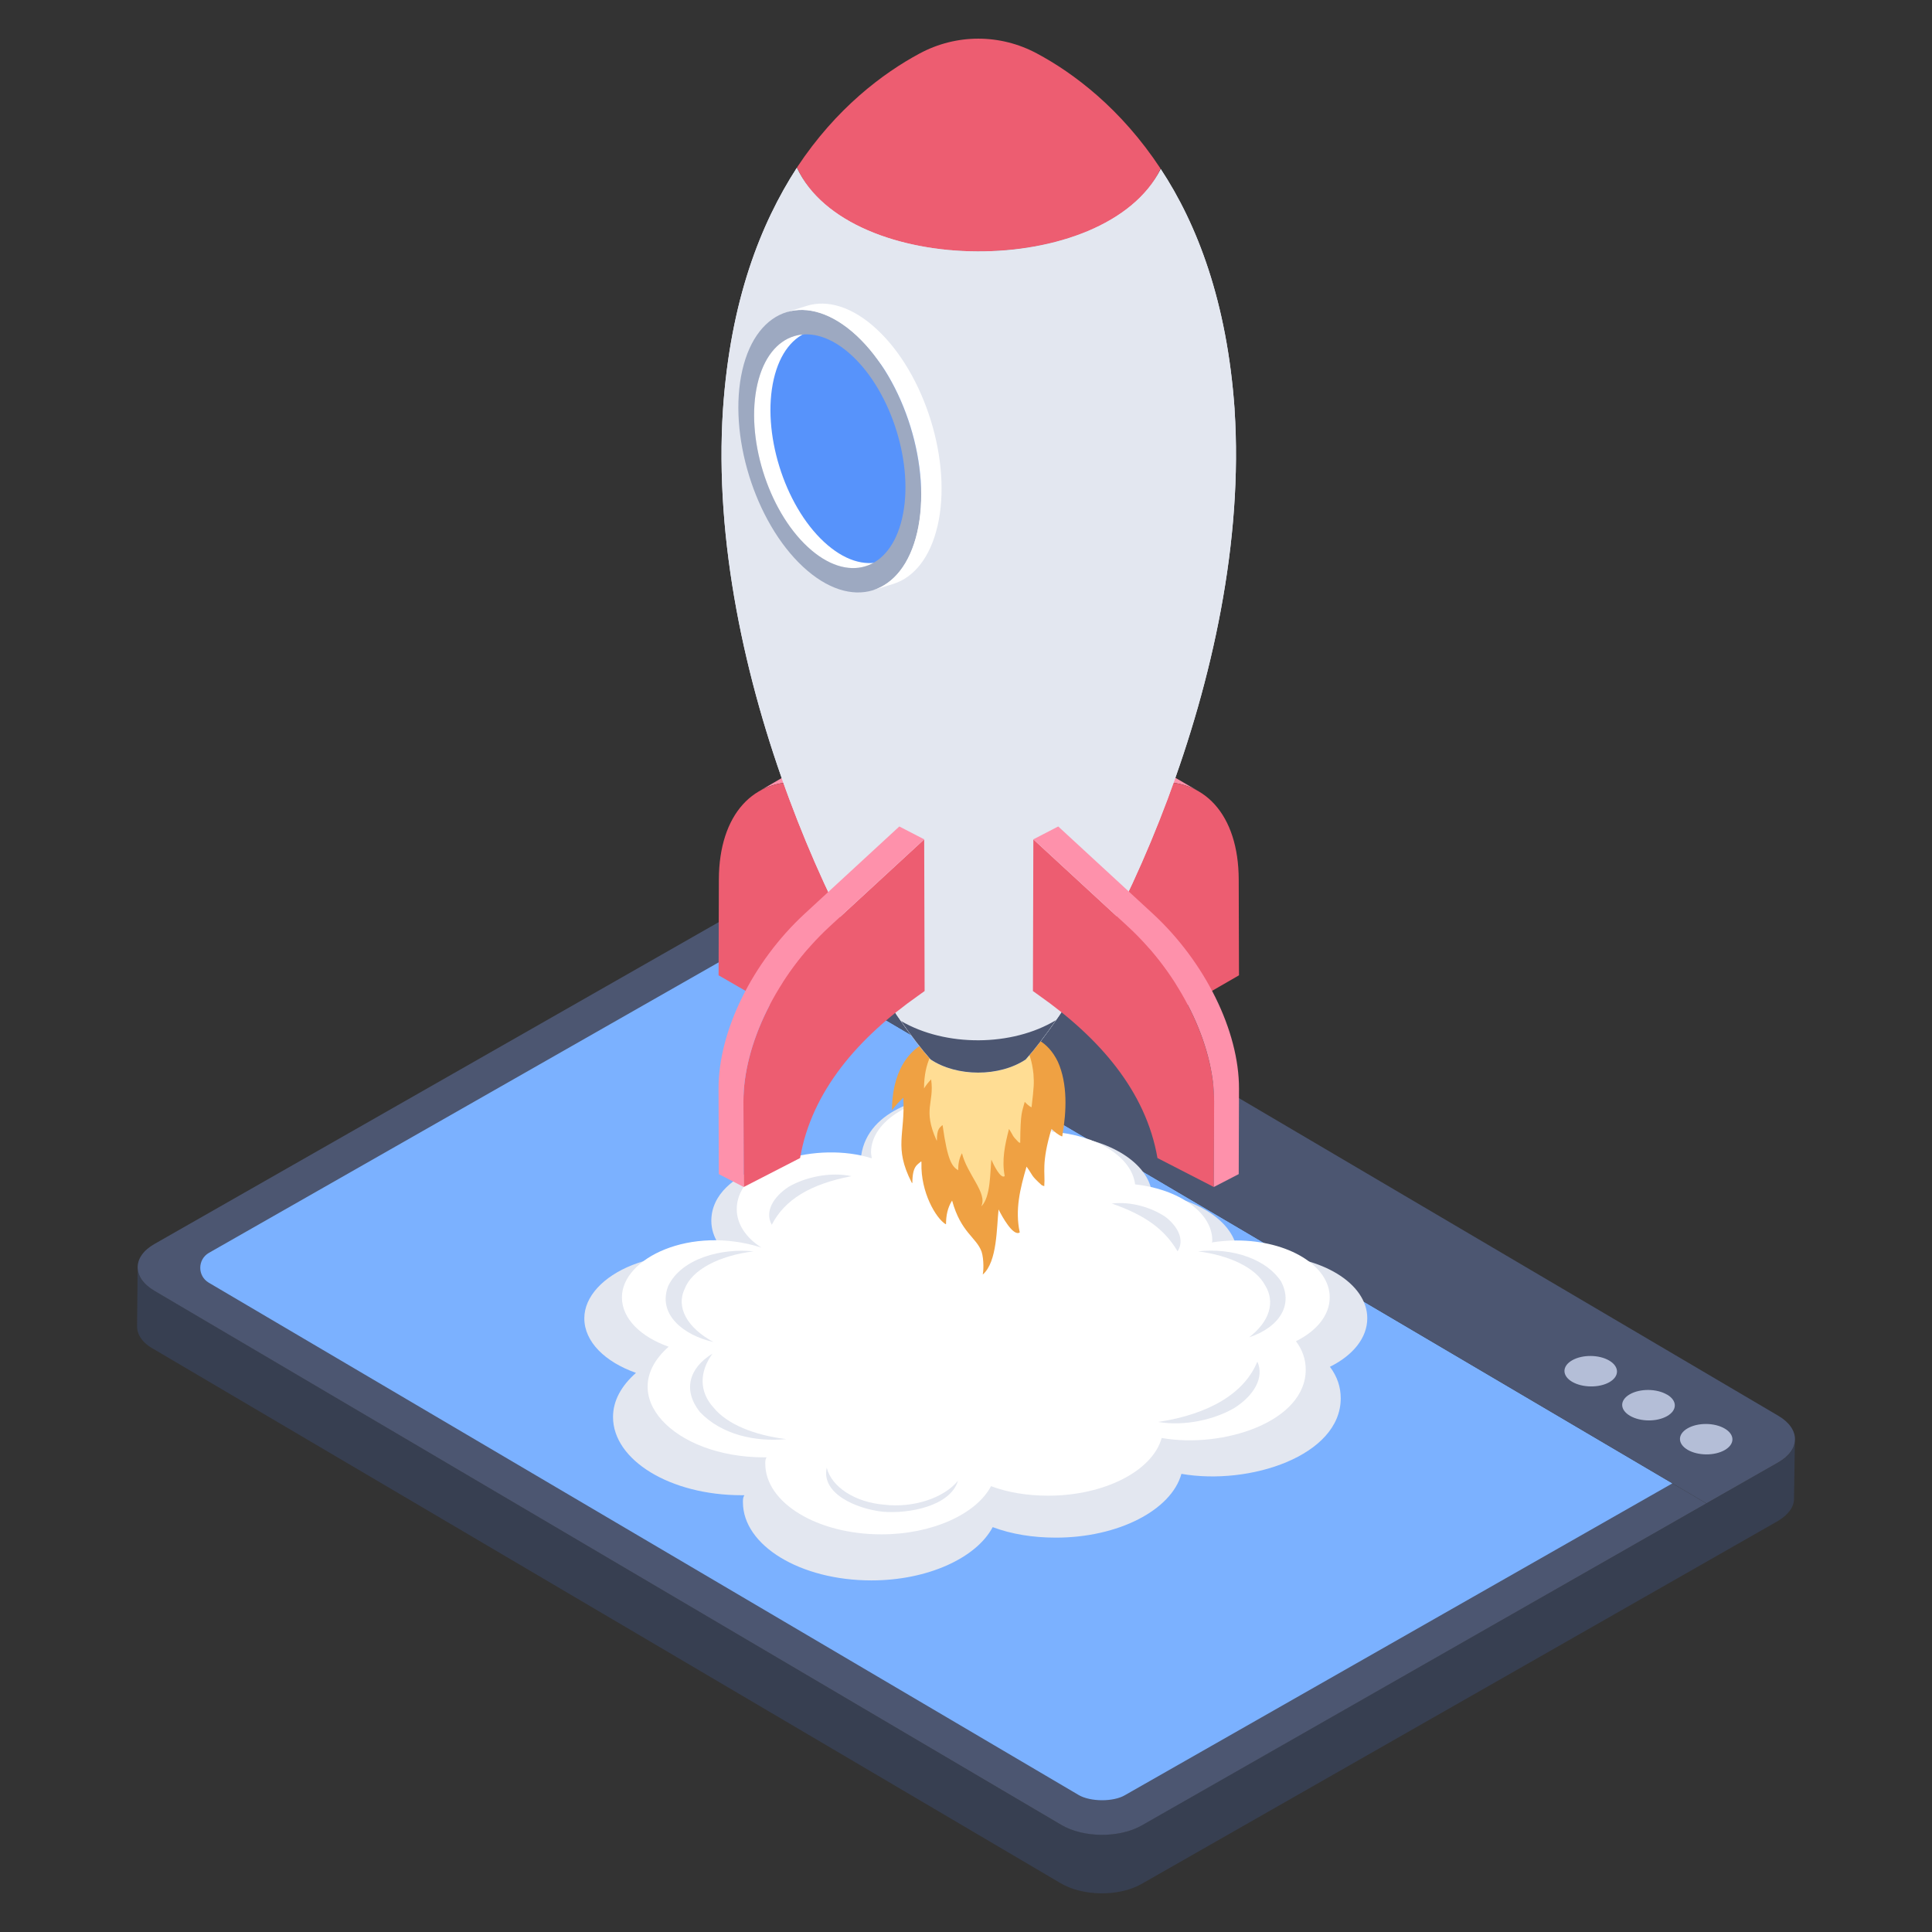 <svg id="Layer_1" enable-background="new 0 0 50 50" height="512" viewBox="0 0 50 50" width="512" xmlns="http://www.w3.org/2000/svg"><rect x="0" y="0" width="50" height="50" fill="#333333" stroke="none"/><g><g><g><g enable-background="new"><g><path d="m46.452 37.255-.023 1.517c.008.218-.143.428-.42.593l-16.479 9.399c-.578.323-1.509.315-2.087-.03l-23.468-13.821c-.293-.158-.435-.383-.428-.601l.015-1.509c0 .21.143.435.435.6l23.461 13.821c.578.33 1.517.353 2.087.015l16.479-9.392c.285-.158.428-.375.428-.593z" fill="#373f51"/></g><path d="m18.609 23.86-14.615 8.336c-.577.329-.574.871.001 1.209l23.467 13.821c.575.339 1.506.347 2.083.018l14.615-8.336z" fill="#4c5671"/><path d="m19.507 24.388-14.099 8.035c-.298.17-.301.599-.005.773l22.513 13.259c.144.085.371.135.608.135.225 0 .441-.046.577-.124l14.181-8.077z" fill="#7bb1ff"/></g><g enable-background="new"><g><path d="m46.024 36.641c.575.339.573.878-.004 1.206l-1.86 1.06-25.55-15.048 1.86-1.06c.577-.329 1.513-.318 2.087.021z" fill="#4c5671"/></g></g><g fill="#b4bed7"><path d="m41.648 35.212c-.265-.156-.694-.16-.96-.008-.266.151-.266.4-.002.556.265.156.698.162.964.011.266-.152.262-.403-.002-.559z"/><path d="m44.637 36.972c-.265-.156-.694-.16-.96-.008-.266.151-.266.4-.002.556.265.156.694.16.96.008.266-.152.267-.4.002-.556z"/><path d="m43.145 36.094c-.269-.159-.698-.162-.964-.011-.266.152-.266.4.003.558.265.156.694.16.96.008.266-.151.267-.4.002-.556z"/></g></g></g><g><g><path d="m34.419 35.373c.186.248.279.52.279.814 0 1.488-2.357 2.264-4.123 1.956-.26.939-1.634 1.651-3.25 1.651-.594 0-1.152-.091-1.634-.272-.427.803-1.69 1.379-3.139 1.379-1.839 0-3.325-.904-3.325-2.024 0-.067 0-.124.037-.181h-.074c-1.839 0-3.325-.905-3.325-2.024 0-.43.223-.814.594-1.142-.799-.283-1.337-.803-1.337-1.413 0-1.124 1.968-2.07 3.993-1.425-.446-.283-.706-.679-.706-1.097 0-1.354 2.341-1.947 3.863-1.459 0-1.303 1.453-1.809 2.675-1.809 1.133 0 2.117.441 2.489 1.051 1.282.091 2.285.724 2.377 1.504 1.244.136 2.21.803 2.21 1.606 0 .023 0 .034-.019.057.223-.034.464-.057.706-.057 1.486 0 2.675.724 2.675 1.628 0.0.509-.371.961-.966 1.256z" fill="#e3e7f0"/><path d="m33.54 34.711c.168.225.252.47.252.736 0 1.345-2.13 2.047-3.728 1.768-.235.849-1.478 1.493-2.938 1.493-.537 0-1.041-.082-1.478-.246-.386.726-1.528 1.247-2.838 1.247-1.662 0-3.005-.818-3.005-1.83 0-.061 0-.112.034-.163h-.067c-2.326 0-3.892-1.605-2.468-2.863-.722-.256-1.209-.726-1.209-1.278 0-1.016 1.779-1.871 3.61-1.288-.403-.256-.638-.613-.638-.991 0-1.224 2.116-1.76 3.492-1.319 0-.051-.017-.102-.017-.154 0-.818 1.091-1.482 2.435-1.482 1.024 0 1.914.399 2.25.95 1.159.082 2.065.654 2.149 1.36 1.125.123 1.998.726 1.998 1.452 0 .02 0 .031-.017.051.201-.031.42-.051.638-.051 1.343 0 2.418.654 2.418 1.472 0.0.46-.336.869-.873 1.135z" fill="#fff"/><g fill="#e3e7f0"><path d="m31.007 32.385c.423-.049.893-.004 1.285.143.395.143.697.378.865.642.142.27.159.566.007.83-.146.266-.458.487-.839.61.533-.406.686-.916.414-1.349-.235-.442-.897-.768-1.732-.876z"/><path d="m28.771 31.147c.516-.059 1.038.109 1.39.345.323.251.504.595.315.893-.339-.574-.836-.935-1.705-1.239z"/><path d="m19.973 31.696c-.188-.335.037-.723.445-.986.431-.248 1.067-.387 1.619-.271-1.066.205-1.729.607-2.063 1.257z"/><path d="m18.468 34.732c-.769-.17-1.46-.712-1.175-1.45.346-.724 1.399-.983 2.207-.897-.891.11-1.597.48-1.778.967-.236.479.062 1.014.746 1.381z"/><path d="m20.349 37.244c-.798.078-1.673-.112-2.234-.699-.445-.56-.293-1.136.325-1.514-.344.472-.35.987.03 1.401.347.425 1.045.711 1.878.812z"/><path d="m24.792 38.322c-.197.656-1.27.862-1.958.8-.683-.079-1.586-.47-1.438-1.139.12.497.732.897 1.487.958.747.09 1.542-.169 1.909-.619z"/><path d="m32.54 35.238c.189.416-.094.882-.594 1.2-.523.305-1.289.477-1.971.362 1.331-.202 2.236-.751 2.565-1.562z"/></g></g><g><path d="m27.496 29.384c0 .009 0 .018-.01.027-.108-.044-.186-.115-.274-.195-.27.9-.157 1.139-.186 1.464v.018c-.029-.009-.049-.018-.068-.027-.294-.267-.213-.234-.391-.479-.166.568-.303 1.118-.176 1.703-.167.115-.458-.412-.548-.594-.052.471-.033 1.346-.401 1.677 0 0 0 0-.01 0 .021-.039.037-.385-.029-.586-.138-.374-.535-.492-.763-1.322-.117.186-.157.39-.157.612h-.01c-.252-.153-.647-.828-.626-1.579v-.035l-.01-.009c-.1.09-.225.119-.225.559-.01-.009-.02-.009-.02-.018-.468-.92-.16-1.235-.215-2.191-.108.097-.205.204-.293.328 0-.884.347-1.664 1.193-1.881.284-.071.577-.08.87-.045.02.009.049.009.088.018.517-.023 1.631-.406 2.142.648.256.57.226 1.29.117 1.907z" fill="#efa143"/><path d="m26.693 28.656c-.068-.032-.117-.083-.173-.14-.072.274-.109.258-.117 1.05v.013c-.019-.007-.031-.013-.043-.019-.183-.189-.113-.135-.247-.344-.105.408-.192.802-.111 1.222-.106.083-.291-.3-.346-.427-.033.34-.02.965-.253 1.203 0 0 0 0-.006 0 .162-.336-.369-.825-.501-1.369-.074.134-.099.28-.099.439h-.006c-.153-.105-.266-.231-.396-1.159l-.006-.007c-.068.069-.142.085-.142.401-.006-.006-.012-.006-.012-.013-.358-.799-.053-.959-.136-1.56 0 0 0-.007 0-.013-.068.07-.13.146-.185.236 0-.35.067-.615.155-.809.222-.48.646-.642 1.15-.573.012.007.031.007.056.013l.389-.044c.122.048.946-.265 1.082 1.038.016.24.016.305-.049.86z" fill="#ffdd94"/><g><g><g><g enable-background="new"><g><path d="m20.055 26.082.644-.374c.151-.785.523-1.348 1.044-1.651l-.644.374c-.522.303-.893.866-1.044 1.651z" fill="#e34454"/><path d="m20.284 20.105-.644.374c.339-.197.749-.277 1.215-.222l2.454.295-.011 3.876.644-.374.011-3.876-2.454-.295c-.465-.055-.876.025-1.215.222z" fill="#fe91ab"/></g><g><path d="m23.309 20.553-.011 3.876-.166-.059c-1.547-.564-2.768.115-3.076 1.713l-1.459-.842.007-2.481c.005-1.673.896-2.663 2.252-2.502z" fill="#ed5d71"/></g></g></g><g><g enable-background="new"><g><path d="m30.607 26.082-.644-.374c-.151-.785-.523-1.348-1.044-1.651l.644.374c.522.303.893.866 1.044 1.651z" fill="#e34454"/><path d="m30.377 20.105.644.374c-.339-.197-.749-.277-1.215-.222l-2.454.295.011 3.876-.644-.374-.011-3.876 2.454-.295c.465-.055.876.025 1.215.222z" fill="#fe91ab"/></g><g><path d="m27.353 20.553.011 3.876.166-.059c1.547-.564 2.768.115 3.076 1.713l1.459-.842-.007-2.481c-.005-1.673-.896-2.663-2.252-2.502z" fill="#ed5d71"/></g></g></g></g><g><g><g><path d="m30.035 4.364c-1.024-1.555-2.252-2.474-3.203-2.982-.952-.509-2.08-.509-3.032.002-.943.506-2.161 1.415-3.175 2.951 1.292 2.936 8.146 2.849 9.41.03z" fill="#ed5d71"/></g><path d="m31.95 10.59c.453 6.863-3.269 14.435-5.406 16.829-.68.454-1.78.454-2.46 0-2.136-2.395-5.826-9.966-5.373-16.829.194-2.817.971-4.791 1.91-6.246 1.338 2.865 7.991 2.891 9.42.032.939 1.424 1.715 3.431 1.91 6.215z" fill="#e3e7f0"/><path d="m31.95 10.59c.453 6.863-3.269 14.435-5.406 16.829-.68.454-1.78.454-2.46 0-2.136-2.395-5.826-9.966-5.373-16.829.194-2.817.971-4.791 1.91-6.246 1.338 2.865 7.991 2.891 9.42.032.939 1.424 1.715 3.431 1.91 6.215z" fill="#e3e7f0"/><g><path d="m23.317 26.422c.269.388.529.729.768.997.68.453 1.78.453 2.46 0 .243-.273.509-.621.785-1.019-1.139.69-2.86.696-4.013.023z" fill="#4c5671"/></g></g><g><g><path d="m23.26 14.384c-.288.092-.578.181-.866.271-.366.111-.791.023-1.218-.278-.092-.067-.183-.14-.273-.224-1.036-.958-1.617-2.847-1.3-4.214.155-.68.505-1.102.942-1.238l.868-.27c-.44.135-.787.558-.944 1.237-.317 1.369.267 3.256 1.3 4.214.09.085.183.16.273.224.429.303.855.389 1.218.278z" fill="#fff"/></g><path d="m22.47 9.073c-1.034-.959-2.129-.629-2.445.738s.267 3.255 1.301 4.214c1.034.959 2.128.626 2.444-.741.316-1.367-.266-3.252-1.3-4.211z" fill="#5793fb"/><g><path d="m22.166 8.684c1.249 1.159 1.953 3.439 1.572 5.092-.382 1.652-1.705 2.053-2.954.894-1.251-1.16-1.953-3.439-1.572-5.092.382-1.652 1.704-2.054 2.954-.894zm-1.263 5.47c1.034.959 2.128.627 2.444-.741.316-1.367-.266-3.252-1.3-4.211s-2.129-.629-2.445.738c-.316 1.367.267 3.255 1.301 4.214" fill="#9da9c1"/></g><g><path d="m24.263 13.612c-.189.82-.612 1.331-1.141 1.499l-.526.161c.531-.164.951-.676 1.141-1.496.382-1.653-.321-3.933-1.57-5.093-.63-.582-1.277-.771-1.813-.603l.524-.164c.536-.168 1.185.021 1.813.605 1.25 1.158 1.955 3.438 1.573 5.091z" fill="#fff"/></g></g></g><g><g><path d="m26.743 21.723 2.448 2.257c1.352 1.248 2.235 3.042 2.23 4.531l-.007 2.209-1.459-.75c-.298-1.735-1.511-3.116-3.06-4.205l-.163-.117z" fill="#ed5d71"/></g><path d="m29.835 23.646-2.448-2.257-.644.333 2.448 2.257c1.352 1.248 2.235 3.042 2.23 4.531l-.007 2.209.644-.333.007-2.209c.005-1.49-.878-3.283-2.23-4.531z" fill="#fe91ab"/><g><path d="m23.918 21.723-2.448 2.257c-1.352 1.248-2.235 3.042-2.23 4.531l.007 2.209 1.459-.75c.298-1.735 1.511-3.116 3.06-4.205l.163-.117z" fill="#ed5d71"/></g><path d="m20.826 23.646 2.448-2.257.644.333-2.448 2.257c-1.352 1.248-2.235 3.042-2.23 4.531l.007 2.209-.644-.333-.007-2.209c-.005-1.49.878-3.283 2.23-4.531z" fill="#fe91ab"/></g></g></g></g></g></svg>